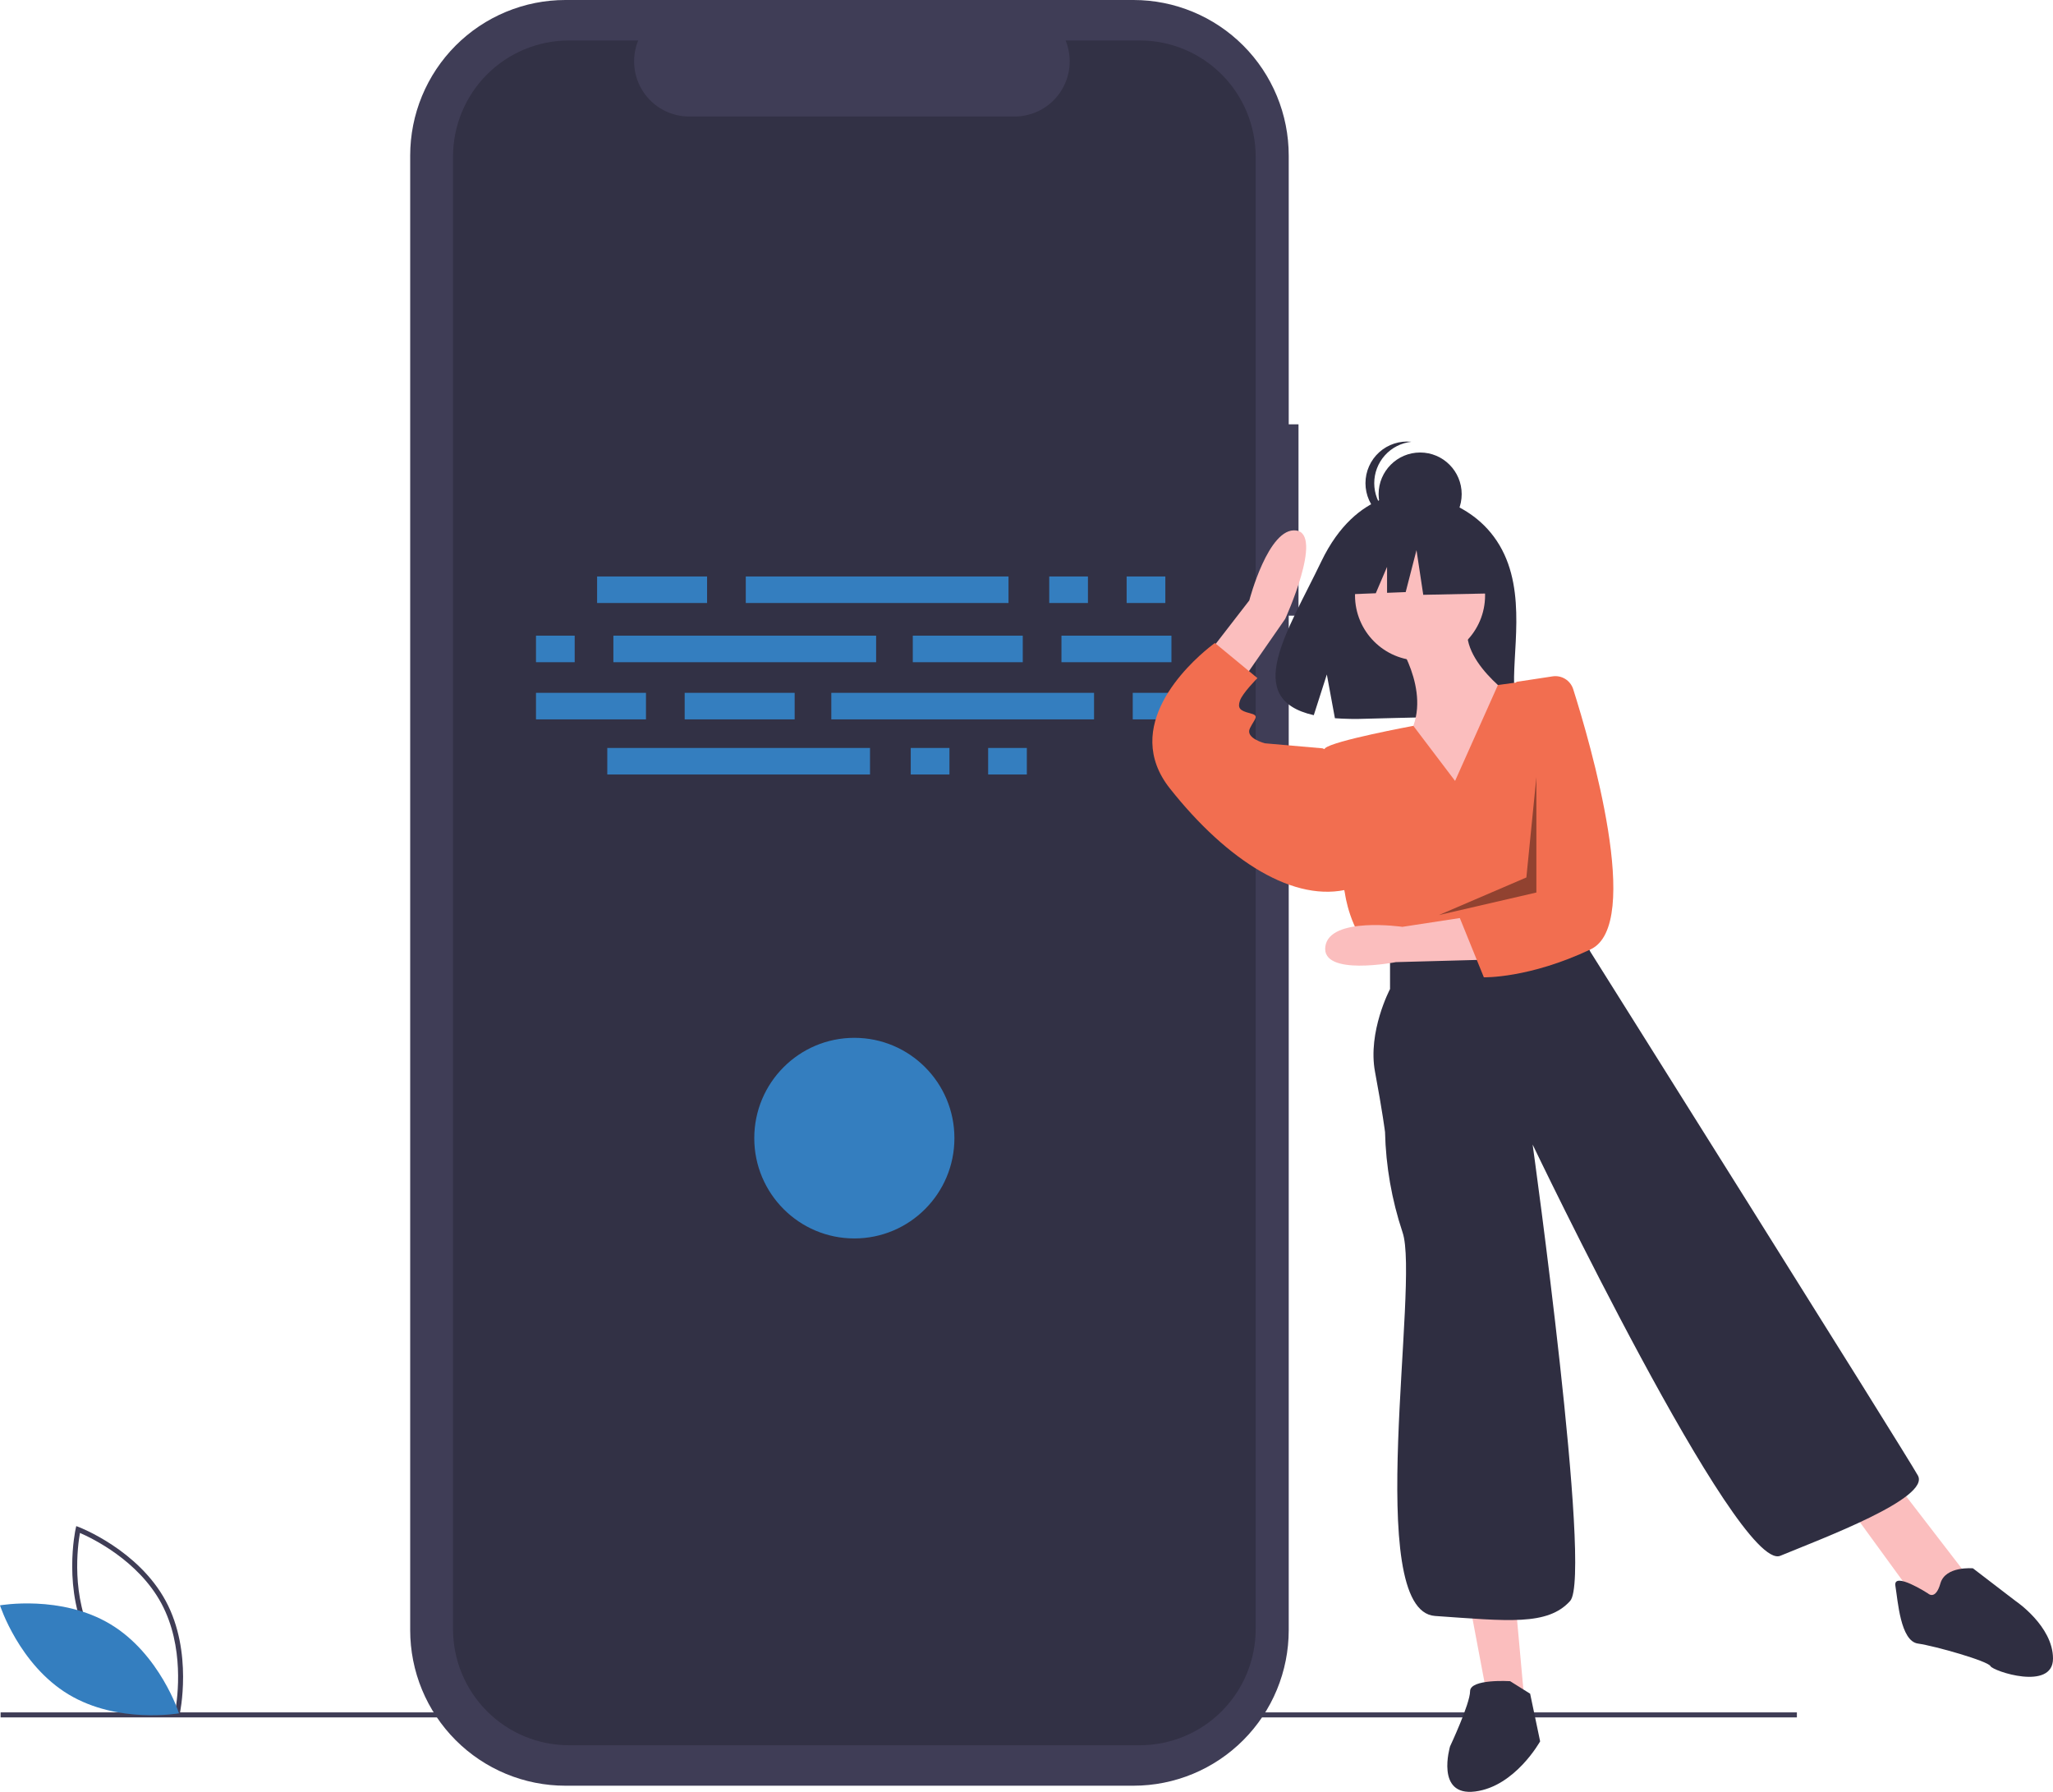 <svg width="165" height="144" viewBox="0 0 165 144" fill="none" xmlns="http://www.w3.org/2000/svg">
<g clip-path="url(#clip0_60_707)">
<path d="M104.361 34.102H103.575V12.502C103.575 10.86 103.252 9.234 102.625 7.718C101.998 6.201 101.08 4.823 99.921 3.662C98.763 2.501 97.388 1.58 95.874 0.952C94.361 0.323 92.739 -6.08675e-06 91.101 0H45.44C43.802 -5.8221e-06 42.18 0.323 40.667 0.952C39.154 1.58 37.778 2.501 36.62 3.662C35.462 4.823 34.543 6.201 33.916 7.718C33.289 9.234 32.967 10.86 32.967 12.502V131.005C32.967 132.646 33.289 134.272 33.916 135.789C34.543 137.306 35.462 138.684 36.62 139.845C37.778 141.006 39.154 141.926 40.667 142.555C42.18 143.183 43.802 143.506 45.44 143.506H91.101C92.739 143.506 94.361 143.183 95.874 142.555C97.388 141.926 98.763 141.006 99.921 139.845C101.08 138.684 101.998 137.306 102.625 135.789C103.252 134.272 103.575 132.646 103.575 131.005V49.478H104.361L104.361 34.102Z" fill="#3F3D56"/>
<path d="M144.416 137.614H0.049V138.017H144.416V137.614Z" fill="#3F3D56"/>
<path opacity="0.2" d="M91.604 3.252H85.644C85.918 3.926 86.023 4.657 85.949 5.38C85.875 6.104 85.624 6.798 85.219 7.402C84.815 8.006 84.268 8.5 83.627 8.842C82.987 9.184 82.272 9.363 81.547 9.363H55.388C54.662 9.363 53.948 9.184 53.307 8.842C52.667 8.5 52.12 8.006 51.715 7.402C51.31 6.798 51.06 6.104 50.986 5.38C50.912 4.657 51.017 3.926 51.291 3.252H45.724C44.501 3.252 43.289 3.494 42.159 3.963C41.029 4.432 40.002 5.12 39.137 5.987C38.272 6.854 37.586 7.883 37.118 9.016C36.65 10.149 36.409 11.363 36.409 12.589V130.917C36.409 132.144 36.65 133.358 37.118 134.49C37.586 135.623 38.272 136.652 39.137 137.519C40.002 138.386 41.029 139.074 42.159 139.543C43.289 140.012 44.501 140.254 45.724 140.254H91.604C92.828 140.254 94.039 140.012 95.169 139.543C96.299 139.074 97.326 138.386 98.191 137.519C99.056 136.652 99.742 135.623 100.21 134.49C100.679 133.358 100.919 132.144 100.919 130.917V12.589C100.919 11.363 100.679 10.149 100.21 9.016C99.742 7.883 99.056 6.854 98.191 5.987C97.326 5.12 96.299 4.432 95.169 3.963C94.039 3.494 92.828 3.252 91.604 3.252Z" fill="black"/>
<path d="M14.389 137.996L14.173 137.915C14.126 137.897 9.406 136.085 7.195 131.975C4.984 127.866 6.067 122.918 6.078 122.868L6.129 122.643L6.345 122.724C6.392 122.742 11.112 124.554 13.323 128.664C15.534 132.773 14.451 137.721 14.44 137.771L14.389 137.996ZM7.549 131.784C9.419 135.259 13.148 137.04 14.093 137.446C14.273 136.431 14.836 132.326 12.969 128.855C11.101 125.384 7.37 123.601 6.425 123.193C6.245 124.209 5.682 128.313 7.549 131.784Z" fill="#3F3D56"/>
<path d="M8.885 130.534C12.858 132.93 14.388 137.688 14.388 137.688C14.388 137.688 9.477 138.563 5.503 136.167C1.53 133.771 0 129.012 0 129.012C0 129.012 4.912 128.138 8.885 130.534Z" fill="#347EBF"/>
<path d="M56.828 46.328H47.989V48.46H56.828V46.328Z" fill="#347EBF"/>
<path d="M87.438 46.328H84.328V48.46H87.438V46.328Z" fill="#347EBF"/>
<path d="M93.658 46.328H90.548V48.46H93.658V46.328Z" fill="#347EBF"/>
<path d="M81.054 46.328H59.938V48.46H81.054V46.328Z" fill="#347EBF"/>
<path d="M76.307 60.109H73.197V62.241H76.307V60.109Z" fill="#347EBF"/>
<path d="M82.527 60.109H79.417V62.241H82.527V60.109Z" fill="#347EBF"/>
<path d="M69.923 60.109H48.807V62.241H69.923V60.109Z" fill="#347EBF"/>
<path d="M82.2 51.085H73.361V53.218H82.2V51.085Z" fill="#347EBF"/>
<path d="M94.149 51.085H85.31V53.218H94.149V51.085Z" fill="#347EBF"/>
<path d="M46.188 51.085H43.078V53.218H46.188V51.085Z" fill="#347EBF"/>
<path d="M70.414 51.085H49.298V53.218H70.414V51.085Z" fill="#347EBF"/>
<path d="M55.027 57.812H63.867V55.679H55.027V57.812Z" fill="#347EBF"/>
<path d="M43.078 57.812H51.917V55.679H43.078V57.812Z" fill="#347EBF"/>
<path d="M91.039 57.812H94.149V55.679H91.039V57.812Z" fill="#347EBF"/>
<path d="M66.813 57.812H87.929V55.679H66.813V57.812Z" fill="#347EBF"/>
<path d="M68.664 99.526C73.106 99.526 76.707 95.917 76.707 91.466C76.707 87.013 73.106 83.404 68.664 83.404C64.222 83.404 60.621 87.013 60.621 91.466C60.621 95.917 64.222 99.526 68.664 99.526Z" fill="#347EBF"/>
<path d="M120.523 43.828C118.19 39.876 113.572 39.691 113.572 39.691C113.572 39.691 109.073 39.115 106.187 45.134C103.497 50.745 99.784 56.162 105.589 57.475L106.638 54.204L107.287 57.719C108.114 57.778 108.943 57.793 109.771 57.761C115.988 57.56 121.909 57.82 121.718 55.584C121.465 52.612 122.769 47.631 120.523 43.828Z" fill="#2F2E41"/>
<path d="M112.119 51.271C112.119 51.271 115.135 55.503 113.325 58.929C111.516 62.355 117.548 65.982 117.548 65.982L121.971 56.309C121.971 56.309 116.743 52.883 118.151 49.659L112.119 51.271Z" fill="#FBBEBE"/>
<path d="M114.13 53.085C117.017 53.085 119.357 50.739 119.357 47.845C119.357 44.951 117.017 42.605 114.13 42.605C111.242 42.605 108.902 44.951 108.902 47.845C108.902 50.739 111.242 53.085 114.13 53.085Z" fill="#FBBEBE"/>
<path d="M96.038 53.902L100.406 48.253C100.406 48.253 101.945 42.331 104.173 42.631C106.401 42.931 103.293 49.733 103.293 49.733L98.952 55.986L96.038 53.902Z" fill="#FBBEBE"/>
<path d="M118.151 129.059L119.558 136.515L122.575 137.321L121.77 128.454L118.151 129.059Z" fill="#FBBEBE"/>
<path d="M148.512 120.998L153.941 128.454L156.153 129.462L157.963 126.439L152.534 119.386L148.512 120.998Z" fill="#FBBEBE"/>
<path d="M116.945 62.758L113.591 58.332C113.591 58.332 107.092 59.533 106.489 60.138C105.886 60.742 108.098 71.826 108.098 71.826C108.098 71.826 108.5 74.849 110.309 76.461L112.119 77.67L126.998 74.648L127.557 68.012C127.761 65.595 127.459 63.163 126.67 60.87C125.881 58.577 124.623 56.474 122.977 54.697L120.388 55.051L116.945 62.758Z" fill="#F26E50"/>
<path d="M107.293 60.541L106.288 60.138L101.663 59.735C101.663 59.735 100.055 59.332 100.457 58.526C100.859 57.72 101.261 57.518 100.457 57.317C99.653 57.115 99.452 56.914 99.653 56.309C99.854 55.705 101.06 54.495 101.06 54.495L97.642 51.674C97.642 51.674 97.457 51.805 97.158 52.048C95.461 53.425 90.091 58.394 94.023 63.362C98.647 69.207 104.076 72.632 108.5 71.423L107.293 60.541Z" fill="#F26E50"/>
<path d="M111.717 76.663V79.484C111.717 79.484 109.907 82.91 110.51 86.135C111.114 89.359 111.315 90.971 111.315 90.971C111.38 93.713 111.855 96.43 112.722 99.032C114.13 103.062 109.505 129.462 115.336 129.865C121.167 130.268 124.384 130.671 126.194 128.656C128.003 126.641 123.178 91.979 123.178 91.979C123.178 91.979 139.665 126.439 143.083 125.029C146.502 123.618 155.148 120.393 154.142 118.58C153.137 116.766 127.802 76.461 127.802 76.461L126.998 74.648L111.717 76.663Z" fill="#2F2E41"/>
<path d="M121.368 135.105C121.368 135.105 118.151 134.903 118.151 135.911C118.151 136.918 116.542 140.344 116.542 140.344C116.542 140.344 115.336 144.375 118.553 143.972C121.77 143.569 123.781 139.941 123.781 139.941L122.977 136.112L121.368 135.105Z" fill="#2F2E41"/>
<path d="M154.947 128.051C154.947 128.051 152.132 126.238 152.333 127.447C152.534 128.656 152.735 131.88 154.142 132.082C155.55 132.283 159.772 133.492 159.973 133.895C160.174 134.299 165 135.911 165 133.291C165 130.671 161.984 128.656 161.984 128.656L158.566 126.036C158.566 126.036 156.354 125.835 155.952 127.245C155.55 128.656 154.947 128.051 154.947 128.051Z" fill="#2F2E41"/>
<path d="M114.138 43.058C115.981 43.058 117.476 41.559 117.476 39.712C117.476 37.864 115.981 36.365 114.138 36.365C112.294 36.365 110.799 37.864 110.799 39.712C110.799 41.559 112.294 43.058 114.138 43.058Z" fill="#2F2E41"/>
<path d="M110.448 38.831C110.448 38.005 110.753 37.207 111.304 36.593C111.856 35.979 112.615 35.591 113.435 35.504C112.969 35.454 112.498 35.503 112.053 35.648C111.607 35.792 111.197 36.029 110.849 36.343C110.501 36.657 110.222 37.04 110.032 37.469C109.841 37.898 109.743 38.362 109.743 38.831C109.743 39.3 109.841 39.764 110.032 40.193C110.222 40.622 110.501 41.005 110.849 41.319C111.197 41.633 111.607 41.87 112.053 42.014C112.498 42.159 112.969 42.208 113.435 42.158C112.615 42.071 111.856 41.683 111.304 41.069C110.753 40.454 110.448 39.657 110.448 38.831Z" fill="#2F2E41"/>
<path d="M119.492 43.447L114.93 41.052L108.631 42.032L107.328 47.801L110.572 47.676L111.478 45.556V47.641L112.975 47.583L113.844 44.209L114.387 47.801L119.709 47.692L119.492 43.447Z" fill="#2F2E41"/>
<path d="M119.219 77.13L112.184 77.32C112.184 77.32 106.181 78.491 106.518 76.063C106.855 73.634 112.711 74.484 112.711 74.484L119.121 73.504L119.219 77.13Z" fill="#FBBEBE"/>
<path d="M124.784 54.355C125.138 54.302 125.499 54.376 125.803 54.566C126.106 54.755 126.332 55.047 126.44 55.389C127.818 59.738 132.06 74.294 127.845 76.291C122.88 78.643 119.257 78.54 119.257 78.54L117.317 73.754L119.083 72.094L120.968 59.947L121.871 54.798L124.784 54.355Z" fill="#F26E50"/>
<path opacity="0.4" d="M123.479 62.456L122.675 70.516L115.638 73.539L123.479 71.726V62.456Z" fill="black"/>
</g>
<defs>
<clipPath id="clip0_60_707">
<rect width="165" height="144" fill="white"/>
</clipPath>
</defs>
</svg>
